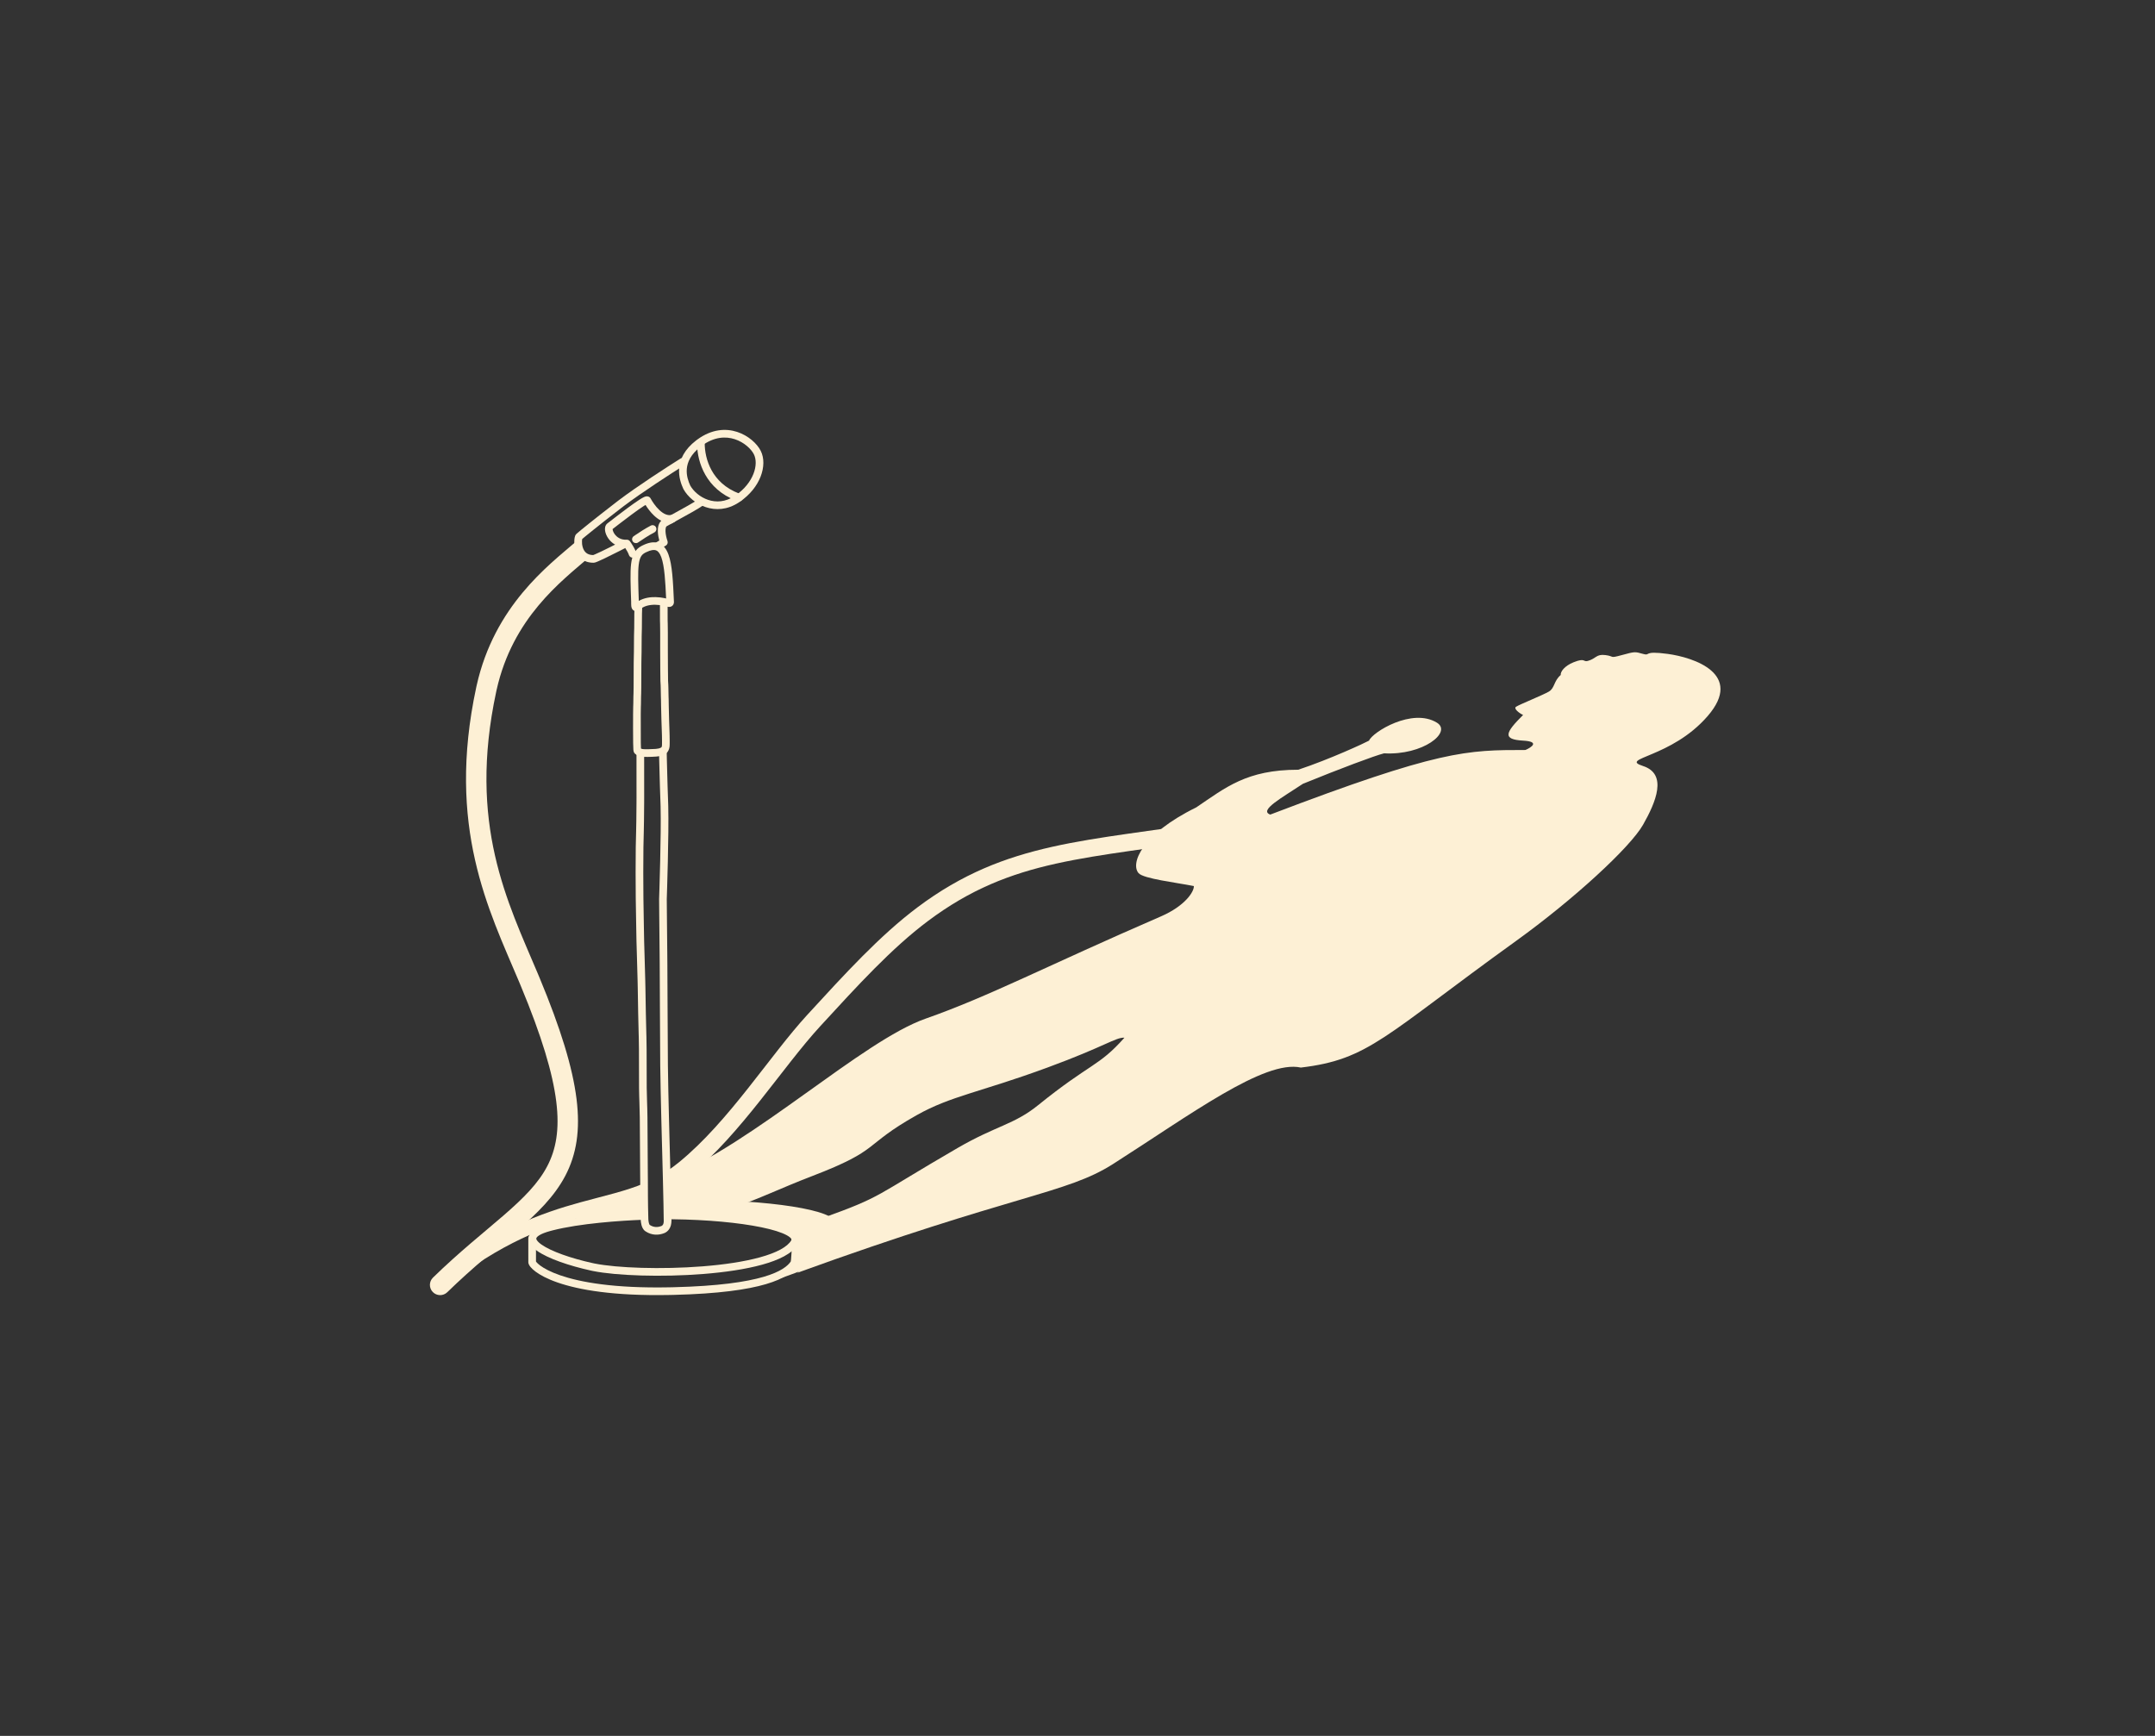 <svg width="396" height="319" viewBox="0 0 396 319" fill="none" xmlns="http://www.w3.org/2000/svg">
<rect x="0" y="0" width="396" height="319" fill="#333333" stroke="none"/>
<path d="M170.1 187.188C158.432 191.28 138.594 210.074 122.688 216.5V222.044C128.184 222.04 132.042 220.952 135.632 221.555C138.902 220.565 143.606 218.281 149.203 216.137C162.09 211.2 158.353 210.616 168.463 204.924C174.746 201.387 180.036 200.752 192.468 196.182C203.134 192.261 204.971 190.619 206.627 190.691C201.874 196.052 200.418 195.294 190.744 203.108C186.312 206.687 183.087 206.833 175.942 210.976C160.384 219.997 162.453 219.774 151.001 223.888C152.383 229.229 148.098 232.389 146.514 233.897C186.533 219.381 195.885 219.418 204.533 213.905C218.784 204.819 232.346 194.698 239.044 196.182C251.577 194.698 254.335 190.388 278.586 172.914C289.174 165.285 299.549 155.737 301.922 151.565C304.296 147.393 306.46 142.24 301.922 140.768C297.385 139.295 307.108 139.331 313.807 131.579C320.505 123.826 311.214 120.811 306.46 120.165C301.706 119.519 303.435 120.596 301.922 120.165C300.41 119.735 300.41 119.735 298.033 120.381C295.656 121.027 296.737 120.596 295.008 120.381C293.279 120.165 293.353 121.02 291.767 121.457C290.903 121.696 291.335 120.834 289.174 121.696C287.445 122.385 286.725 123.467 286.797 124.041C285.501 125.141 285.717 126.433 284.636 127.079C283.556 127.725 279.234 129.448 278.586 129.879C278.068 130.223 279.234 131.099 279.883 131.386C276.641 134.616 275.993 135.885 279.883 136.101C282.994 136.273 281.467 137.321 280.315 137.823C269.511 137.823 264.542 137.823 233.426 149.691C231.265 148.937 235.537 146.618 239.426 144.034C246.305 141.234 252.607 138.866 254.335 138.435C261.466 138.845 266.868 134.559 264.059 132.813C259.521 129.993 252.175 134.559 251.577 136.101C250.878 136.497 244.396 139.512 238.562 141.45C229.054 141.45 225.215 144.738 219.813 148.376C209.658 153.351 207.713 158.735 209.226 160.458C210.123 161.48 216.14 162.181 219.381 162.827C219.453 163.818 217.796 166.468 213.331 168.402C192.263 177.531 181.768 183.097 170.1 187.188Z" fill="#FDF0D5"/>
<path d="M153.107 224C157.999 228.402 152.618 231.826 143.24 234.957C144.898 234.114 146.488 230.326 146.096 227.587C145.607 224.163 133.237 223.309 122.476 223.309L122.455 220.62C120.974 220.815 119.642 219.848 118.195 220.087L118.098 223.497C116.522 223.497 109.509 223.511 103.378 224.163C106.617 223.34 113.462 220.867 118.195 220.087C119.642 219.848 120.974 220.815 122.455 220.62C135.172 220.09 150.374 221.54 153.107 224Z" fill="#FDF0D5"/>
<path d="M170.486 169.278C186.099 157.563 199.774 157.93 224.195 153.921L223.683 150.792C199.835 154.708 185.005 154.422 168.588 166.741C161.655 171.943 155.256 178.969 148.373 186.463C141.456 193.994 133.991 206.035 124.816 213.546C124.034 214.186 123.248 214.763 122.455 215.287V219C123.932 218.158 125.385 217.174 126.819 216C136.19 208.329 143.792 196.133 150.702 188.609C157.646 181.049 163.835 174.268 170.486 169.278Z" fill="#FDF0D5"/>
<path d="M81.689 236.598C92.195 228.257 100.378 225.378 107.311 223.47C111.289 222.375 115.007 221.577 118.541 220.197L118.478 217.41C114.978 218.897 111.161 219.705 106.619 220.955C99.448 222.928 90.919 225.939 80.066 234.555L81.689 236.598Z" fill="#FDF0D5"/>
<path d="M117.34 110.514C117.498 110.519 117.624 110.575 117.71 110.632C117.791 110.686 117.844 110.746 117.874 110.785C117.906 110.825 117.927 110.862 117.941 110.887C117.967 110.935 117.981 110.976 117.988 110.997C117.994 111.014 117.999 111.031 118.002 111.045C118.023 111.102 118.037 111.163 118.042 111.226L118.045 111.298C118.044 111.318 118.044 111.339 118.043 111.358C118.043 111.368 118.042 111.381 118.04 111.397C118.039 111.407 118.037 111.44 118.028 111.481C118.026 111.492 118.02 111.518 118.009 111.553L118.007 111.71C118.005 111.905 117.997 112.029 117.99 112.171C117.983 112.311 117.974 112.488 117.97 112.813C117.965 113.144 117.963 113.623 117.96 114.109C117.958 114.591 117.956 115.08 117.951 115.423C117.946 115.77 117.939 115.961 117.932 116.155C117.925 116.344 117.918 116.539 117.914 116.905C117.909 117.274 117.907 117.815 117.904 118.364C117.902 118.91 117.9 119.464 117.895 119.851C117.89 120.241 117.883 120.453 117.876 120.703C117.869 120.95 117.862 121.242 117.858 121.801C117.848 122.964 117.849 125.083 117.839 126.317C117.834 126.915 117.827 127.249 117.82 127.478L117.801 128.008C117.797 128.188 117.794 128.433 117.792 128.686C117.79 128.935 117.787 129.192 117.783 129.386C117.773 129.776 117.755 129.849 117.745 131.19C117.736 132.536 117.736 135.13 117.754 136.491C117.762 137.053 117.773 137.376 117.784 137.563C117.84 137.586 117.918 137.612 118.03 137.641L118.067 137.648C118.118 137.657 118.214 137.667 118.361 137.675C118.543 137.685 118.765 137.688 119.006 137.686C119.488 137.682 120.019 137.658 120.403 137.631L120.563 137.617C120.72 137.602 120.872 137.581 121.025 137.546L121.117 137.522C121.211 137.495 121.308 137.461 121.393 137.422C121.448 137.396 121.49 137.372 121.519 137.353C121.531 137.345 121.538 137.339 121.542 137.335C121.577 137.288 121.648 137.141 121.648 136.853C121.648 136.308 121.663 136.116 121.638 135.166L121.624 134.71C121.584 133.459 121.49 131.024 121.481 129.723C121.476 129.081 121.47 128.754 121.463 128.533L121.444 127.987C121.43 127.411 121.423 126.908 121.416 126.523C121.411 126.221 121.405 126.009 121.399 125.882L121.392 125.782C121.35 125.38 121.352 125.006 121.345 124.103L121.332 123.004C121.305 121.289 121.322 117.942 121.313 116.217C121.304 114.485 121.285 114.44 121.276 114.078C121.266 113.711 121.269 111.348 121.269 110.691C121.269 110.302 121.584 109.987 121.973 109.987C122.362 109.987 122.678 110.302 122.678 110.691C122.678 111.372 122.675 113.698 122.684 114.04C122.693 114.388 122.712 114.458 122.721 116.209C122.73 117.968 122.713 121.272 122.74 122.982L122.754 124.117C122.761 125.018 122.757 125.295 122.792 125.636L122.804 125.791C122.814 125.97 122.819 126.217 122.824 126.497C122.831 126.889 122.838 127.382 122.852 127.953L122.871 128.49C122.878 128.721 122.885 129.066 122.89 129.713C122.899 130.99 122.991 133.391 123.032 134.664L123.046 135.132C123.072 136.109 123.057 136.328 123.057 136.853C123.057 137.32 122.95 137.796 122.681 138.164L122.625 138.237C122.439 138.463 122.181 138.609 121.983 138.7C121.823 138.774 121.655 138.834 121.496 138.879L121.342 138.918C121.112 138.971 120.894 139.001 120.696 139.02L120.505 139.036C120.092 139.065 119.532 139.091 119.017 139.094C118.76 139.096 118.508 139.093 118.288 139.082C118.108 139.072 117.912 139.056 117.746 139.021L117.677 139.005C117.42 138.938 117.033 138.827 116.709 138.526L116.645 138.463C116.63 138.447 116.583 138.398 116.537 138.326C116.493 138.255 116.465 138.185 116.446 138.124C116.413 138.017 116.399 137.902 116.389 137.796C116.369 137.574 116.355 137.192 116.346 136.511C116.327 135.136 116.327 132.532 116.337 131.18C116.346 129.824 116.366 129.706 116.374 129.351C116.379 129.171 116.381 128.926 116.384 128.673C116.386 128.424 116.388 128.166 116.393 127.972L116.412 127.434C116.419 127.215 116.426 126.897 116.43 126.306C116.439 125.161 116.44 122.883 116.449 121.789C116.454 121.22 116.461 120.919 116.468 120.664C116.475 120.411 116.482 120.21 116.486 119.834C116.491 119.454 116.493 118.907 116.496 118.358C116.498 117.812 116.5 117.263 116.505 116.886C116.51 116.506 116.517 116.299 116.524 116.103C116.531 115.913 116.538 115.735 116.543 115.404C116.547 115.068 116.549 114.587 116.552 114.102C116.554 113.619 116.556 113.132 116.561 112.793C116.566 112.448 116.575 112.252 116.583 112.098C116.591 111.946 116.597 111.855 116.599 111.697L116.603 111.404C116.605 111.328 116.607 111.271 116.609 111.229C116.61 111.209 116.612 111.181 116.615 111.154C116.617 111.14 116.62 111.117 116.625 111.09C116.628 111.076 116.632 111.054 116.639 111.029C116.645 111.007 116.659 110.962 116.686 110.908C116.7 110.88 116.722 110.838 116.757 110.793C116.791 110.749 116.85 110.681 116.943 110.623C117.042 110.56 117.178 110.509 117.34 110.514Z" fill="#FDF0D5"/>
<path d="M118.368 138.358C118.367 141.522 118.38 144.304 118.373 146.632L118.369 147.601C118.336 153.086 118.269 153.334 118.235 155.685C118.2 158.063 118.2 162.618 118.233 165.063C118.25 166.287 118.284 168.274 118.313 169.957C118.328 170.798 118.342 171.562 118.352 172.117C118.357 172.394 118.361 172.618 118.363 172.774C118.365 172.851 118.366 172.911 118.367 172.952C118.367 172.973 118.367 172.988 118.368 172.999C118.368 173.002 118.368 173.004 118.368 173.007V173.011C118.368 173.013 118.368 173.018 118.368 173.023C118.368 173.034 118.369 173.05 118.37 173.071C118.371 173.112 118.373 173.174 118.375 173.253C118.38 173.41 118.386 173.637 118.395 173.914C118.411 174.467 118.433 175.219 118.456 176.017C118.502 177.612 118.553 179.39 118.57 180.115L118.603 181.62C118.671 185.015 118.684 187.618 118.772 190.057L118.787 190.556C118.857 193.173 118.809 197.554 118.84 199.911C118.856 201.18 118.881 201.863 118.906 202.562C118.932 203.266 118.957 203.986 118.974 205.32C118.991 206.65 119 208.591 119.009 210.537C119.017 212.486 119.025 214.439 119.042 215.799L119.052 216.845C119.068 219.16 119.043 220.701 119.136 223.958L119.146 224.157C119.162 224.361 119.193 224.574 119.242 224.758C119.274 224.88 119.31 224.971 119.343 225.032C119.36 225.064 119.373 225.08 119.378 225.087C120.052 225.548 120.823 225.594 121.563 225.288L121.606 225.267C121.658 225.238 121.732 225.183 121.798 225.087C121.881 224.967 121.987 224.731 121.969 224.288C121.952 223.899 122.254 223.571 122.642 223.554C123.031 223.538 123.359 223.839 123.376 224.228C123.406 224.938 123.235 225.484 122.957 225.887C122.718 226.233 122.426 226.436 122.195 226.548L122.1 226.591C120.995 227.047 119.754 227.007 118.672 226.309L118.568 226.239C118.156 225.954 117.972 225.464 117.881 225.121C117.792 224.787 117.749 224.43 117.733 224.125L117.728 223.998C117.634 220.734 117.659 219.142 117.643 216.849L117.634 215.816C117.617 214.449 117.609 212.49 117.6 210.544C117.592 208.595 117.583 206.661 117.566 205.338C117.549 204.019 117.524 203.311 117.499 202.613C117.474 201.909 117.448 201.214 117.432 199.929C117.4 197.497 117.449 193.202 117.38 190.604L117.364 190.108C117.276 187.667 117.262 185.013 117.194 181.64L117.162 180.149C117.145 179.428 117.094 177.654 117.048 176.058C117.025 175.26 117.003 174.508 116.987 173.955C116.979 173.678 116.972 173.452 116.967 173.294C116.965 173.216 116.963 173.154 116.962 173.112C116.961 173.091 116.961 173.075 116.96 173.065C116.96 173.059 116.96 173.055 116.96 173.052V173.048L116.96 173.045V173.037C116.96 173.034 116.959 173.03 116.959 173.024C116.959 173.014 116.959 172.998 116.959 172.978C116.958 172.937 116.957 172.877 116.955 172.799C116.952 172.644 116.948 172.419 116.943 172.142C116.933 171.588 116.92 170.823 116.905 169.981C116.875 168.299 116.842 166.309 116.825 165.082C116.792 162.625 116.792 158.056 116.826 155.665C116.861 153.247 116.927 153.092 116.961 147.593L116.965 146.625C116.972 144.304 116.959 141.533 116.96 138.357L118.368 138.358ZM117.664 137.653C118.053 137.654 118.368 137.969 118.368 138.358L116.96 138.357C116.96 137.968 117.275 137.653 117.664 137.653Z" fill="#FDF0D5"/>
<path d="M121.964 224.146C121.964 223.066 121.892 219.872 121.82 216.935C121.783 215.47 121.747 214.072 121.72 213.041C121.706 212.525 121.695 212.101 121.687 211.806C121.683 211.659 121.68 211.544 121.678 211.465C121.676 211.426 121.676 211.396 121.675 211.376C121.675 211.366 121.675 211.358 121.675 211.353C121.675 211.351 121.674 211.349 121.674 211.347V211.344C121.674 211.343 121.674 211.341 121.674 211.339C121.674 211.334 121.674 211.326 121.673 211.317C121.673 211.297 121.672 211.268 121.671 211.23C121.669 211.154 121.666 211.041 121.662 210.896C121.654 210.606 121.642 210.185 121.628 209.664C121.6 208.622 121.562 207.177 121.522 205.565C121.442 202.343 121.354 198.45 121.324 195.779C121.295 193.111 121.28 189.231 121.265 185.349C121.254 182.436 121.243 179.522 121.226 177.114L121.207 174.894C121.177 172.071 121.154 169.641 121.139 167.916C121.131 167.054 121.126 166.368 121.122 165.897C121.12 165.662 121.119 165.481 121.118 165.359C121.117 165.297 121.117 165.251 121.116 165.219C121.116 165.204 121.117 165.192 121.116 165.184C121.116 165.18 121.116 165.177 121.116 165.175V165.157L121.117 165.142V165.133C121.117 165.127 121.117 165.119 121.118 165.107C121.119 165.083 121.12 165.048 121.122 165.002C121.125 164.91 121.129 164.774 121.135 164.6C121.146 164.251 121.163 163.746 121.182 163.125C121.22 161.882 121.269 160.173 121.312 158.308C121.393 154.803 121.455 150.767 121.39 148.227L121.375 147.739C121.336 146.629 121.203 142.968 121.131 139.528L121.105 138.075L121.108 138.003C121.138 137.648 121.434 137.366 121.798 137.36C122.163 137.355 122.467 137.627 122.508 137.982L122.513 138.054L122.54 139.5C122.611 142.926 122.744 146.576 122.783 147.69L122.798 148.186C122.864 150.77 122.801 154.842 122.72 158.341C122.677 160.21 122.628 161.923 122.59 163.168C122.571 163.79 122.554 164.296 122.543 164.646C122.537 164.822 122.532 164.958 122.529 165.05C122.528 165.096 122.526 165.132 122.526 165.156C122.525 165.166 122.525 165.175 122.525 165.181C122.525 165.188 122.525 165.197 122.525 165.209C122.525 165.24 122.525 165.287 122.526 165.348C122.527 165.47 122.528 165.651 122.53 165.886C122.534 166.356 122.54 167.042 122.548 167.904C122.563 169.627 122.585 172.057 122.616 174.879L122.635 177.104C122.652 179.516 122.663 182.432 122.674 185.344C122.688 189.228 122.703 193.102 122.733 195.763C122.763 198.423 122.85 202.308 122.93 205.53C122.97 207.141 123.008 208.585 123.036 209.626C123.05 210.147 123.062 210.567 123.07 210.857C123.074 211.002 123.077 211.114 123.079 211.19C123.08 211.228 123.081 211.257 123.082 211.277C123.082 211.286 123.082 211.294 123.082 211.299V211.309C123.082 211.31 123.082 211.312 123.083 211.315C123.083 211.32 123.083 211.327 123.083 211.338C123.084 211.358 123.085 211.388 123.086 211.427C123.088 211.506 123.091 211.621 123.095 211.769C123.103 212.064 123.114 212.488 123.128 213.004C123.155 214.036 123.191 215.434 123.227 216.901C123.3 219.828 123.373 223.044 123.373 224.146C123.373 224.535 123.058 224.85 122.669 224.85C122.28 224.85 121.964 224.535 121.964 224.146Z" fill="#FDF0D5"/>
<path d="M123.727 222.651C130 222.729 135.927 223.278 140.158 224.145C142.328 224.59 144.113 225.13 145.269 225.768C145.84 226.083 146.341 226.467 146.624 226.95C146.921 227.459 146.94 228.023 146.67 228.552L146.612 228.658C146.089 229.543 145.187 230.266 144.085 230.864C142.975 231.466 141.604 231.973 140.066 232.4C136.989 233.253 133.156 233.806 129.202 234.118C121.556 234.721 113.313 234.43 109.011 233.577L108.607 233.492C104.605 232.612 100.692 231.28 98.68 229.852C98.172 229.491 97.735 229.09 97.458 228.645C97.17 228.184 97.034 227.633 97.233 227.062C97.42 226.524 97.859 226.106 98.41 225.774C98.968 225.438 99.716 225.143 100.655 224.883L101.15 224.75C106.337 223.413 113.953 222.899 118.178 222.744C118.567 222.73 118.894 223.033 118.908 223.422C118.922 223.81 118.619 224.137 118.23 224.151C114.003 224.307 106.528 224.819 101.509 226.112L101.031 226.24C100.157 226.482 99.543 226.735 99.137 226.98C98.723 227.23 98.597 227.427 98.563 227.525C98.54 227.591 98.526 227.697 98.653 227.9C98.791 228.121 99.06 228.394 99.496 228.704C101.261 229.956 104.933 231.242 108.91 232.117L109.295 232.197C113.411 233.012 121.505 233.312 129.091 232.714C132.999 232.406 136.734 231.862 139.69 231.042C141.168 230.632 142.43 230.16 143.414 229.626C144.406 229.087 145.059 228.517 145.399 227.942L145.422 227.898C145.47 227.802 145.457 227.745 145.408 227.66C145.316 227.503 145.077 227.271 144.588 227.002C143.625 226.47 142.012 225.962 139.875 225.524C135.759 224.68 129.926 224.137 123.711 224.059L123.109 224.053L123.037 224.049C122.682 224.01 122.407 223.708 122.41 223.343C122.413 222.955 122.731 222.642 123.12 222.645L123.727 222.651Z" fill="#FDF0D5"/>
<path d="M146.105 227.032C146.468 227.005 146.788 227.26 146.85 227.611L146.858 227.683L146.874 227.95C146.904 228.612 146.893 229.526 146.855 230.332C146.834 230.795 146.803 231.238 146.763 231.589C146.744 231.764 146.721 231.927 146.694 232.064C146.68 232.132 146.664 232.204 146.643 232.272C146.63 232.315 146.607 232.384 146.568 232.459L146.525 232.535C145.767 233.706 144.201 234.972 140.716 235.99C137.343 236.976 132.097 237.752 123.862 237.955L123.056 237.973C112.714 238.178 106.312 237.016 102.468 235.684C100.546 235.018 99.25 234.304 98.421 233.686C98.007 233.378 97.699 233.087 97.486 232.827C97.38 232.698 97.289 232.567 97.222 232.436C97.162 232.322 97.085 232.141 97.085 231.931C97.085 231.647 97.084 230.889 97.083 230.038C97.082 229.188 97.082 228.245 97.082 227.594C97.082 227.205 97.397 226.89 97.786 226.89C98.175 226.89 98.49 227.205 98.49 227.594C98.49 228.244 98.491 229.186 98.492 230.037C98.493 230.795 98.493 231.481 98.493 231.823C98.51 231.849 98.536 231.886 98.575 231.934C98.698 232.084 98.916 232.299 99.261 232.557C99.951 233.07 101.11 233.723 102.929 234.353C106.567 235.614 112.791 236.767 123.028 236.565L123.829 236.547C132.005 236.345 137.114 235.576 140.321 234.638C143.549 233.695 144.776 232.605 145.303 231.828C145.306 231.818 145.309 231.805 145.312 231.79C145.328 231.708 145.346 231.588 145.363 231.432C145.398 231.122 145.428 230.713 145.448 230.266C145.485 229.479 145.494 228.617 145.467 228.023L145.454 227.785L145.452 227.713C145.462 227.356 145.741 227.058 146.105 227.032Z" fill="#FDF0D5"/>
<path d="M125.043 84.271C125.372 84.065 125.807 84.165 126.013 84.495C126.219 84.825 126.119 85.259 125.789 85.466C123.397 86.962 117.922 90.501 114.557 93.05L114.238 93.293C112.144 94.906 110.364 96.308 109.075 97.341C108.43 97.858 107.908 98.281 107.531 98.592C107.343 98.748 107.192 98.874 107.081 98.969C107.043 99.001 107.011 99.029 106.984 99.053C106.967 99.136 106.95 99.261 106.944 99.419C106.93 99.752 106.963 100.172 107.084 100.575C107.205 100.977 107.403 101.328 107.694 101.576C107.966 101.808 108.368 101.992 108.991 102.004C108.999 102.001 109.01 101.998 109.022 101.994C109.096 101.968 109.202 101.926 109.344 101.866C109.627 101.747 110.015 101.569 110.492 101.341C111.444 100.886 112.723 100.245 114.166 99.504L114.232 99.474C114.564 99.344 114.947 99.484 115.114 99.808C115.292 100.154 115.155 100.579 114.809 100.757L113.755 101.295C112.736 101.813 111.826 102.264 111.099 102.611C110.616 102.843 110.205 103.031 109.894 103.163C109.739 103.229 109.599 103.284 109.482 103.325C109.424 103.345 109.363 103.364 109.304 103.379C109.256 103.391 109.161 103.413 109.054 103.413C108.099 103.413 107.344 103.129 106.78 102.648C106.227 102.176 105.91 101.561 105.735 100.98C105.561 100.4 105.517 99.819 105.536 99.361C105.546 99.132 105.571 98.919 105.61 98.741C105.629 98.653 105.654 98.56 105.688 98.473C105.714 98.406 105.775 98.262 105.898 98.138L105.995 98.048C106.292 97.782 107.081 97.134 108.194 96.242C109.491 95.203 111.278 93.795 113.379 92.177L113.703 91.929C117.124 89.337 122.648 85.769 125.043 84.271ZM128.348 91.751C128.659 91.517 129.101 91.579 129.335 91.89C129.569 92.201 129.507 92.642 129.196 92.876C128.875 93.118 128.128 93.567 127.157 94.123C126.167 94.689 124.898 95.394 123.495 96.158C123.153 96.344 122.726 96.218 122.54 95.876C122.354 95.535 122.48 95.107 122.821 94.921C124.22 94.159 125.48 93.46 126.457 92.9C127.454 92.329 128.114 91.928 128.348 91.751Z" fill="#FDF0D5"/>
<path d="M118.732 91.218C118.807 91.207 118.951 91.192 119.114 91.242C119.29 91.296 119.465 91.42 119.566 91.62C119.844 92.132 120.419 93.031 121.16 93.727C121.924 94.446 122.701 94.804 123.436 94.619L123.501 94.606C123.825 94.556 124.145 94.738 124.265 95.05C124.385 95.361 124.269 95.71 123.995 95.891L123.938 95.924C123.938 95.924 123.937 95.924 123.937 95.925C123.936 95.925 123.935 95.926 123.934 95.926C123.931 95.928 123.927 95.93 123.922 95.933C123.911 95.939 123.896 95.947 123.875 95.957C123.835 95.979 123.778 96.01 123.708 96.047C123.568 96.122 123.381 96.223 123.191 96.328C122.999 96.432 122.807 96.539 122.656 96.626C122.58 96.67 122.519 96.706 122.475 96.733C122.465 96.739 122.458 96.744 122.451 96.748C122.425 96.779 122.38 96.85 122.343 96.997C122.301 97.17 122.283 97.401 122.295 97.681C122.321 98.24 122.467 98.886 122.658 99.42C122.768 99.727 122.652 100.066 122.386 100.243L122.33 100.277C122.169 100.365 121.96 100.489 121.739 100.622C121.528 100.749 121.3 100.887 121.126 100.981L121.061 101.012C120.732 101.15 120.345 101.018 120.171 100.697C119.986 100.355 120.113 99.928 120.455 99.743L120.57 99.679C120.694 99.607 120.846 99.516 121.014 99.415C121.06 99.387 121.107 99.359 121.154 99.331C121.014 98.823 120.912 98.269 120.888 97.745C120.872 97.382 120.891 97.007 120.976 96.662C121.058 96.325 121.216 95.967 121.513 95.695C121.013 95.447 120.569 95.105 120.195 94.753C119.523 94.121 118.981 93.372 118.619 92.791C118.515 92.852 118.393 92.927 118.256 93.016C117.67 93.393 116.887 93.952 116.078 94.551C114.541 95.688 113.077 96.837 112.574 97.221C112.574 97.249 112.577 97.288 112.585 97.339C112.617 97.546 112.726 97.838 112.935 98.134C113.342 98.713 114.069 99.235 115.156 99.181L115.201 99.18C115.424 99.183 115.634 99.292 115.765 99.476C115.99 99.791 116.655 100.779 116.911 101.548C117.033 101.917 116.833 102.316 116.464 102.439C116.095 102.561 115.696 102.361 115.574 101.992C115.435 101.574 115.08 100.986 114.819 100.589C113.39 100.531 112.368 99.778 111.782 98.945C111.467 98.496 111.263 98.005 111.193 97.555C111.158 97.332 111.153 97.091 111.204 96.86C111.255 96.63 111.375 96.361 111.63 96.17L112.075 95.828C112.753 95.303 114.052 94.299 115.24 93.419C116.054 92.817 116.867 92.234 117.494 91.831C117.802 91.632 118.091 91.461 118.322 91.354C118.429 91.304 118.577 91.243 118.732 91.218Z" fill="#FDF0D5"/>
<path d="M128.179 80.743C130.801 78.839 133.364 78.692 135.445 79.365C137.543 80.044 139.134 81.552 139.784 82.836C140.461 84.173 140.423 85.916 139.759 87.606C139.109 89.256 137.845 90.909 135.942 92.212L135.756 92.337C133.663 93.716 131.496 93.805 129.667 93.19C127.863 92.584 126.384 91.294 125.597 89.894L125.583 89.869L125.571 89.843C125.203 89.044 124.669 87.671 124.802 86.054C124.939 84.402 125.763 82.594 127.925 80.932L128.179 80.743ZM135.011 80.705C133.355 80.17 131.259 80.245 129.002 81.885L128.783 82.049C126.905 83.493 126.307 84.951 126.206 86.17C126.104 87.407 126.505 88.499 126.837 89.225C127.456 90.312 128.651 91.363 130.116 91.855C131.566 92.342 133.276 92.284 134.981 91.161L135.146 91.05C136.832 89.895 137.908 88.461 138.448 87.09C139.011 85.66 138.973 84.354 138.527 83.472C138.055 82.539 136.77 81.274 135.011 80.705Z" fill="#FDF0D5"/>
<path d="M128.088 81.463C128.088 81.074 128.404 80.759 128.792 80.759C129.157 80.759 129.457 81.036 129.493 81.391L129.497 81.463C129.497 84.26 130.734 88.762 135.806 90.687L136.051 90.777L136.117 90.805C136.44 90.957 136.601 91.333 136.479 91.677C136.357 92.02 135.996 92.21 135.649 92.125L135.58 92.105L135.3 92.002C129.673 89.864 128.182 84.923 128.093 81.767L128.088 81.463Z" fill="#FDF0D5"/>
<path d="M118.098 100.222C119.154 99.703 120.128 99.5 120.984 99.791C121.918 100.108 122.477 100.928 122.833 101.893C123.191 102.863 123.398 104.123 123.539 105.566C123.681 107.017 123.76 108.71 123.841 110.565L123.843 110.663C123.839 110.777 123.818 110.936 123.733 111.093C123.587 111.361 123.34 111.484 123.123 111.52C122.946 111.548 122.779 111.524 122.671 111.503C122.611 111.492 122.547 111.477 122.482 111.46L122.282 111.406L122.275 111.404L122.269 111.402C122.268 111.402 122.267 111.401 122.265 111.401C122.261 111.4 122.253 111.397 122.243 111.394C122.222 111.388 122.188 111.379 122.143 111.368C122.054 111.345 121.922 111.313 121.755 111.281C121.421 111.215 120.958 111.147 120.444 111.136C119.39 111.114 118.252 111.33 117.472 112.12L117.321 112.272L117.111 112.315C116.965 112.344 116.788 112.345 116.607 112.276C116.425 112.206 116.295 112.086 116.209 111.967C116.059 111.758 116.019 111.518 116.003 111.387C115.984 111.234 115.982 111.073 115.981 110.944C115.981 110.796 115.984 110.695 115.981 110.588L115.981 110.587C115.872 107.391 115.784 105.161 115.97 103.62C116.064 102.837 116.234 102.17 116.544 101.615C116.865 101.043 117.311 100.631 117.885 100.33L118.098 100.222ZM120.531 101.124C120.191 101.009 119.635 101.036 118.727 101.482L118.54 101.577C118.185 101.763 117.948 101.99 117.773 102.303C117.589 102.633 117.451 103.097 117.368 103.788C117.201 105.176 117.275 107.23 117.385 110.426C118.403 109.839 119.555 109.709 120.473 109.729C121.089 109.742 121.635 109.822 122.026 109.898C122.175 109.928 122.303 109.957 122.405 109.982C122.333 108.381 122.259 106.946 122.137 105.703C121.999 104.287 121.805 103.175 121.512 102.38C121.216 101.58 120.875 101.241 120.531 101.124Z" fill="#FDF0D5"/>
<path d="M108.182 102.469C103.098 106.857 94.212 113.544 91.254 126.785L91.186 127.099C85.95 151.501 93.276 165.742 98.794 178.838L99.167 179.728C106.891 198.289 107.931 208.301 103.901 216.027C101.896 219.87 98.722 222.962 95.025 226.169C91.266 229.43 86.95 232.825 82.189 237.467C81.446 238.191 80.257 238.176 79.533 237.433C78.809 236.69 78.824 235.501 79.567 234.777C84.43 230.037 88.964 226.455 92.564 223.332C96.225 220.156 98.919 217.456 100.571 214.29C103.739 208.216 103.408 199.702 95.705 181.185L95.333 180.296C89.831 167.239 82.004 151.989 87.513 126.311L87.589 125.964C90.859 111.329 100.789 103.888 105.728 99.626L108.182 102.469Z" fill="#FDF0D5"/>
<path d="M119.59 96.589C119.935 96.409 120.36 96.543 120.54 96.888C120.72 97.233 120.586 97.658 120.241 97.838C119.155 98.403 118.031 99.154 117.257 99.686L117.195 99.724C116.882 99.896 116.484 99.805 116.277 99.505C116.057 99.184 116.138 98.746 116.459 98.526L116.769 98.314C117.534 97.795 118.569 97.121 119.59 96.589Z" fill="#FDF0D5"/>
</svg>
